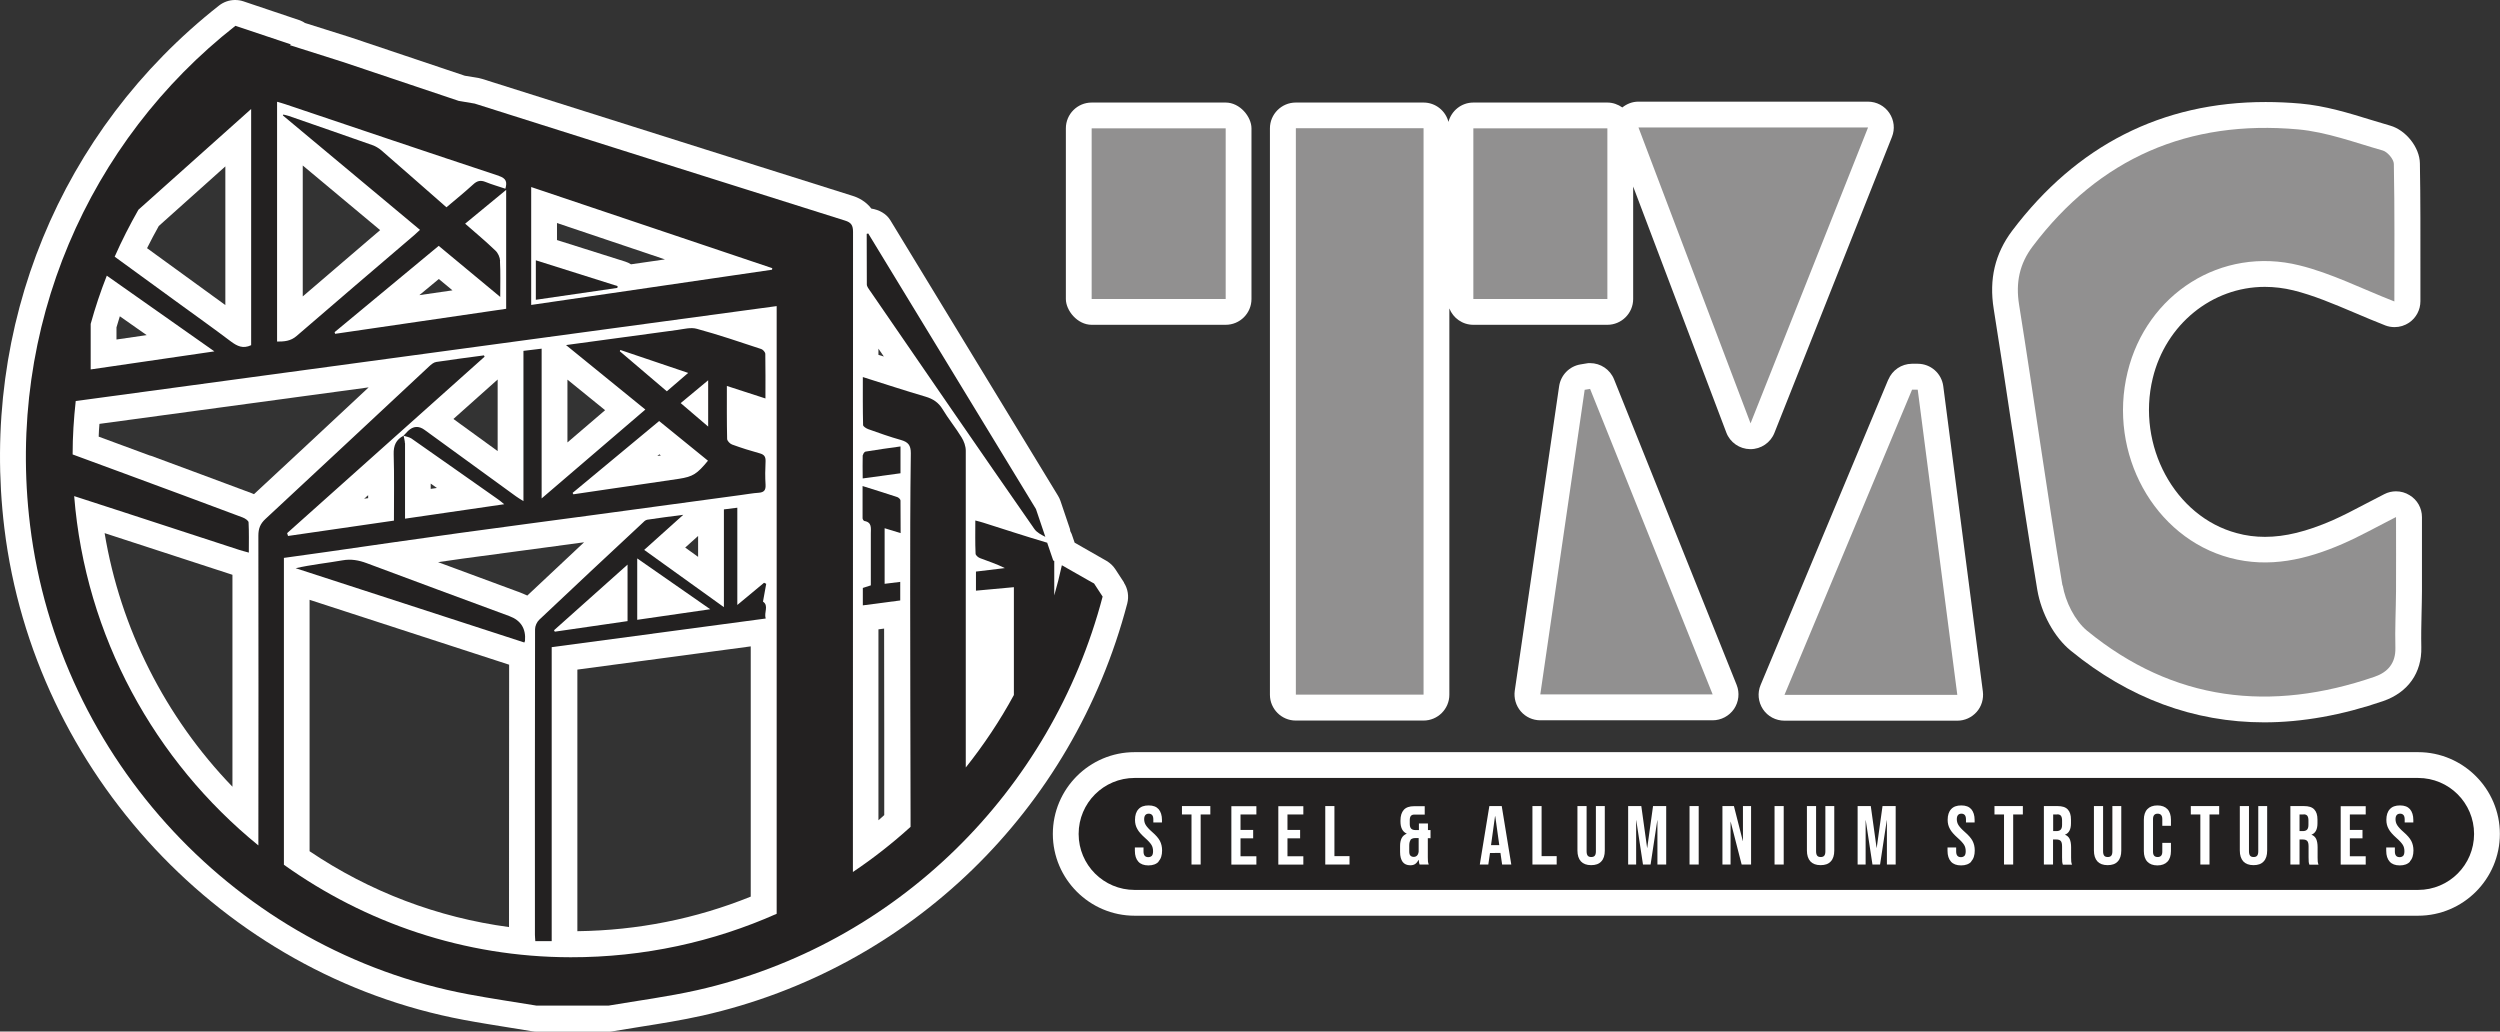 <?xml version="1.0" encoding="UTF-8"?>
<svg id="Layer_1" data-name="Layer 1" xmlns="http://www.w3.org/2000/svg" viewBox="0 0 193.81 79.97">
  <rect x="0" y="0" width="193.81" height="79.97" fill="#333333" stroke="none"/>
  <defs>
    <style>
      .cls-1 {
        fill: #232121;
      }

      .cls-1, .cls-2, .cls-3 {
        stroke-width: 0px;
      }

      .cls-2 {
        fill: #919090;
      }

      .cls-3 {
        fill: #fff;
      }
    </style>
  </defs>
  <g>
    <path class="cls-3" d="M87.14,45.16l-.68-1.04c-.17-.26-.41-.48-.68-.64,0,0-2.47-1.41-2.47-1.41l-.23-.67c-.03-.08-.07-.16-.11-.23-.01-.06-.01-.12-.03-.18l-.73-2.16c-.05-.14-.11-.27-.19-.4l-13-21.36c-.31-.51-.88-.81-1.47-.9-.43-.57-1.03-.86-1.46-.99-7.67-2.41-15.34-4.84-23-7.26l-5.7-1.8c-.09-.03-.18-.05-.27-.07l-1.09-.18-8.87-2.98-3.52-1.11c-.14-.1-.3-.17-.47-.23L18.86.1c-.21-.07-.42-.1-.64-.1-.44,0-.88.15-1.24.43C4.66,10.12-1.57,25.27.34,40.96c2.31,18.93,16.94,34.6,35.59,38.1,1.22.23,2.44.42,3.67.62l1.67.27c.11.02.22.03.33.03h5.56c.11,0,.23,0,.34-.03.72-.12,1.44-.24,2.15-.35,1.58-.25,3.21-.51,4.82-.87,16.08-3.63,28.7-15.87,32.92-31.95.14-.55.05-1.13-.26-1.61ZM58.2,50.11v19.4c-4.26,1.72-8.76,2.62-13.44,2.68v-20.28l13.44-1.8ZM39.47,51.53c-.01,6.59-.01,13.18-.01,19.76v.58c-5.51-.74-10.77-2.72-15.46-5.88v-19.49l15.47,5.03ZM11.66,35.33l-4.01-1.48c.01-.33.03-.66.06-.99l20.87-2.83-.75.7c-2.71,2.53-5.42,5.06-8.14,7.58-.06-.03-.12-.05-.19-.08-2.61-.98-5.22-1.94-7.83-2.91ZM18.02,44.56c0,5.48,0,10.95,0,16.43-5.21-5.4-8.69-12.29-9.91-19.66,0,0,9.88,3.22,9.91,3.23ZM33.39,37.9v-.41c.16.11.32.23.48.34l-.48.07ZM28.54,38.39c0,.08,0,.15,0,.23l-.31.04.31-.27ZM46.91,31.8l-2.92,2.5v-4.87l2.92,2.37ZM54.12,41.56v1.61l-1-.72,1-.9ZM51.23,35.31c-.09.01-.18.03-.27.04l.16-.13.11.09ZM38.58,34.97l-3.43-2.49,3.43-3.06v5.56ZM40.18,45.88l-3.19-1.18c-1.01-.37-2.02-.75-3.03-1.12.63-.09,1.25-.18,1.88-.27,2.18-.3,4.37-.59,6.55-.88l2.89-.39c-1.47,1.37-2.94,2.75-4.4,4.13-.21-.1-.44-.19-.69-.29ZM17.47,23.65c-.49-.36-6.07-4.41-6.07-4.41.29-.58.59-1.15.91-1.72l5.16-4.62v10.74ZM9.03,26.32v-.94c.08-.29.17-.57.26-.86l2.08,1.46-2.34.34ZM35.07,22.51l-2.56.37,1.51-1.25,1.06.88ZM29.47,17.84l-1.03.88c-1.66,1.42-3.32,2.84-4.97,4.26v-10.15l6,5.01ZM43.18,18.6v-1.31l8.37,2.82-2.63.38c-.14-.09-.29-.16-.45-.21l-5.29-1.67ZM68.52,27.64l-.42-.13c0-.16,0-.32,0-.48.14.2.28.41.42.61ZM68.1,48.79l.44-.06c0,2.61,0,5.23.01,7.84v6.62c-.14.13-.3.27-.45.4,0,0,0-7.21,0-14.8Z"/>
    <path class="cls-3" d="M187.46,58.31h-99.5c-3.5,0-6.34,2.85-6.34,6.34s2.85,6.34,6.34,6.34h99.5c3.5,0,6.34-2.85,6.34-6.34s-2.85-6.34-6.34-6.34Z"/>
    <path class="cls-3" d="M156.01,33.33c.61,4.06,1.24,8.26,1.93,12.4.31,1.83,1.32,3.68,2.59,4.71,4.51,3.69,9.56,5.56,15,5.56,2.95,0,6.05-.56,9.23-1.65,1.92-.67,3-2.19,2.95-4.18-.02-.87,0-1.73.02-2.65.01-.56.03-1.12.03-1.69,0-1.31,0-2.61,0-3.97v-1.77c0-.7-.36-1.34-.96-1.7-.32-.2-.68-.3-1.05-.3-.31,0-.62.07-.91.22-.51.26-.99.51-1.45.75-.94.5-1.76.92-2.59,1.29-1.99.86-3.64,1.27-5.21,1.27-.75,0-1.47-.09-2.19-.29-4.8-1.28-7.78-6.78-6.51-12.01,1.01-4.17,4.59-7.08,8.69-7.08.73,0,1.47.09,2.21.27,1.54.38,3.08,1.03,4.71,1.72.8.34,1.6.68,2.42,1,.23.09.48.13.72.13.4,0,.79-.12,1.13-.35.54-.37.87-.99.87-1.65v-2.32c0-2.73.01-5.56-.04-8.38-.02-1.23-1.08-2.57-2.3-2.92-.49-.14-.98-.29-1.47-.44-1.75-.54-3.57-1.1-5.49-1.27-.91-.08-1.82-.12-2.7-.12-8.04,0-14.65,3.36-19.65,9.98-1.33,1.77-1.8,3.75-1.43,6.06.5,3.12.97,6.24,1.44,9.37Z"/>
    <path class="cls-3" d="M100.45,55.86h9.91c1.1,0,2-.9,2-2v-29.95c.29.74,1.01,1.27,1.86,1.27h10.39c1.1,0,2-.9,2-2v-8.72l7.22,19.07c.29.77,1.03,1.28,1.85,1.29h.02c.82,0,1.56-.5,1.86-1.26l9.11-22.94c.25-.62.17-1.31-.2-1.86-.37-.55-.99-.88-1.66-.88h-17.8c-.46,0-.89.17-1.24.45-.33-.23-.73-.38-1.16-.38h-10.39c-.93,0-1.7.64-1.93,1.5-.22-.86-1-1.5-1.93-1.5h-9.91c-1.1,0-2,.9-2,2v43.91c0,1.1.9,2,2,2Z"/>
    <path class="cls-3" d="M123.28,28.15c-.11,0-.22,0-.33.03l-.42.07c-.86.14-1.53.82-1.66,1.69l-3.44,23.61c-.08.57.09,1.16.47,1.6.38.44.93.69,1.51.69h13.36c.66,0,1.28-.33,1.66-.88.37-.55.45-1.25.2-1.87l-9.5-23.68c-.31-.77-1.05-1.26-1.86-1.26Z"/>
    <path class="cls-3" d="M146.38,29.44l-9.89,23.66c-.26.62-.19,1.32.18,1.88.37.56,1,.89,1.67.89h13.4c.58,0,1.12-.25,1.5-.68.38-.43.55-1.01.48-1.58l-3.07-23.67c-.13-1-.98-1.74-1.98-1.74,0,0-.46,0-.46,0-.8.01-1.51.49-1.82,1.23Z"/>
    <rect class="cls-3" x="82.63" y="7.95" width="14.39" height="17.23" rx="2" ry="2"/>
  </g>
  <g>
    <path class="cls-1" d="M59.23,45.18c-.66.55-1.32,1.1-2.07,1.72v-7.54c-.37.05-.67.09-1.04.13v7.58c-2.12-1.52-4.14-2.97-6.18-4.44.99-.89,1.95-1.75,3.03-2.72-1.04.14-1.92.24-2.79.38-.15.02-.29.17-.41.29-2.66,2.48-5.33,4.97-7.97,7.47-.18.17-.32.48-.32.73-.02,7.89-.01,15.79-.01,23.68,0,.15.02.3.03.5h1.27v-22.79c5.55-.74,11.03-1.48,16.59-2.22-.15-.47.26-1-.21-1.31.08-.45.17-.92.25-1.38-.05-.03-.11-.05-.16-.08ZM48.66,48.15c-1.9.28-3.77.55-5.65.82-.02-.04-.04-.07-.06-.11,1.88-1.68,3.76-3.36,5.7-5.09v4.38ZM49.4,48.05v-4.76c1.91,1.33,3.72,2.59,5.66,3.94-1.98.29-3.81.55-5.66.82Z"/>
    <path class="cls-1" d="M67.46,22.56c4.23,6.16,8.46,12.32,12.73,18.45.19.27.52.44.85.61l-.73-2.16c-4.33-7.12-8.66-14.24-13-21.36-.04.01-.08.02-.12.03,0,1.31,0,2.61.01,3.92,0,.17.15.34.25.5Z"/>
    <path class="cls-1" d="M39.48,47.76c-3.68-1.36-7.37-2.72-11.05-4.1-.62-.23-1.21-.34-1.88-.22-1.19.21-2.41.33-3.63.61,5.9,1.92,11.8,3.84,17.73,5.76.04-.09.05-.11.05-.13q.12-1.43-1.22-1.92Z"/>
    <path class="cls-1" d="M69.82,41.34c0-.89,0-1.72-.01-2.54,0-.09-.14-.22-.24-.26-.86-.29-1.73-.55-2.7-.86,0,.88,0,1.69,0,2.5,0,.07.08.2.14.21.6.1.5.56.5.97,0,1.33,0,2.67,0,4.02-.25.08-.43.14-.62.2v1.35c.98-.13,1.92-.25,2.9-.38v-1.44c-.41.05-.79.1-1.21.15v-4.31c.4.12.77.24,1.24.38Z"/>
    <path class="cls-1" d="M66.88,35.28c-.02.57,0,1.14,0,1.81,1.03-.14,1.97-.27,2.93-.4v-2.08c-.93.13-1.82.25-2.71.4-.08.01-.2.18-.2.28Z"/>
    <path class="cls-1" d="M41.54,23.24c2.11-.31,4.22-.61,6.32-.92,0-.05.01-.1.02-.14-2.09-.66-4.18-1.32-6.34-2v3.07Z"/>
    <path class="cls-1" d="M84.78,45.22l-2.46-1.4c-.17.79-.37,1.57-.59,2.34,0-.89,0-1.78,0-2.67l-.08-.04-.47-1.38s0,0-.01,0c-1.66-.49-3.3-1.03-4.94-1.55-.18-.06-.36-.1-.62-.17,0,.9-.02,1.73.02,2.57,0,.13.21.3.35.35.63.24,1.28.45,1.92.77-.73.09-1.47.18-2.24.27v1.48c.97-.09,1.93-.18,2.94-.27v8.36c-1.08,1.99-2.33,3.86-3.73,5.62,0-8.19,0-16.38,0-24.56,0-.35-.14-.74-.33-1.04-.46-.75-1.02-1.43-1.47-2.18-.32-.53-.75-.8-1.32-.97-1.6-.47-3.18-.99-4.86-1.52,0,1.29-.01,2.5.02,3.72,0,.11.24.26.4.32.84.3,1.68.6,2.54.84.55.16.76.4.76,1.02-.05,3.61-.05,7.22-.05,10.83,0,5.77.02,11.54.03,17.31,0,.28,0,.55,0,.83-1.4,1.27-2.89,2.44-4.47,3.5,0-16.54,0-33.08.01-49.62,0-.5-.13-.73-.62-.88-9.57-3.01-19.14-6.04-28.71-9.07l-1.24-.21-8.99-3.02c-1.37-.43-2.73-.86-4.1-1.3.03-.02.05-.04.08-.06l-4.3-1.44C6.9,10.9.45,25.32,2.33,40.71c2.21,18.15,16.09,33.02,33.97,36.37,1.76.33,3.53.59,5.3.88h5.57c2.29-.39,4.61-.69,6.88-1.2,15.42-3.48,27.46-15.39,31.43-30.51l-.68-1.04ZM41.18,14.5c6.27,2.11,12.48,4.2,18.69,6.29,0,.04-.01.08-.02.12-6.21.91-12.42,1.82-18.67,2.73v-9.14ZM38.77,20.23c-.01-.28-.16-.62-.37-.81-.74-.71-1.52-1.36-2.34-2.08,1.06-.88,2.07-1.71,3.18-2.62v9.22c-4.48.65-8.87,1.3-13.26,1.94-.01-.04-.02-.09-.04-.13,2.69-2.23,5.38-4.46,8.07-6.69,1.59,1.32,3.13,2.6,4.77,3.96,0-1.02.03-1.9-.02-2.77ZM38.68,13.64c.56.19.65.46.5.99-.53-.18-1.04-.32-1.53-.52-.39-.16-.66-.1-.97.19-.67.61-1.37,1.18-2.07,1.77-1.71-1.5-3.37-2.96-5.04-4.41-.21-.18-.47-.33-.73-.42-2.15-.76-4.3-1.5-6.45-2.25-.14-.05-.28-.07-.43-.11-.01.02-.02.05-.03.07,3.54,2.95,7.07,5.9,10.63,8.87-.18.16-.32.29-.46.42-3.04,2.6-6.09,5.2-9.11,7.81-.46.4-.96.43-1.51.43V7.89c.24.07.44.12.64.19,5.52,1.86,11.04,3.73,16.58,5.56ZM10.73,16.26c2.91-2.6,5.82-5.2,8.74-7.81v18.31c-.64.3-1.08.07-1.56-.28-1.4-1.06-2.83-2.07-4.24-3.1-1.59-1.15-3.18-2.31-4.78-3.48.55-1.25,1.17-2.46,1.84-3.64ZM8.28,21.37c2.77,1.95,5.51,3.88,8.34,5.87-3.31.48-6.43.94-9.59,1.4v-3.53c.35-1.27.77-2.52,1.25-3.74ZM44.22,74.21c-8.25-.01-15.92-2.68-22.21-7.17v-23.79c1.09-.15,2.19-.3,3.29-.46,3.42-.49,6.84-.99,10.26-1.46,3.52-.49,7.04-.94,10.56-1.42,3.76-.51,7.53-1.02,11.29-1.53.47-.06.94-.15,1.41-.18.41-.03.55-.2.53-.61-.04-.61-.03-1.22,0-1.83.01-.34-.09-.51-.43-.61-.73-.2-1.46-.43-2.17-.69-.16-.06-.38-.28-.38-.44-.03-1.34-.02-2.67-.02-4.1,1.01.33,1.97.64,2.99.97,0-1.2.01-2.32-.01-3.45,0-.13-.17-.33-.31-.38-1.66-.55-3.31-1.11-5-1.57-.46-.13-1.01.02-1.52.09-2.82.38-5.65.77-8.62,1.17,2.09,1.7,4.08,3.32,6.15,5-2.67,2.29-5.31,4.55-8.04,6.89v-11.61c-.5.06-.92.11-1.41.17v11.65c-.27-.17-.44-.27-.59-.38-2.36-1.71-4.71-3.43-7.07-5.14q-.68-.5-1.29.08c-.12.12-.23.25-.35.37-.57.3-.78.75-.76,1.43.05,1.7.02,3.39.02,5.15-2.76.4-5.49.79-8.21,1.19-.02-.07-.05-.15-.07-.22,5.1-4.56,10.2-9.12,15.31-13.68-.02-.03-.04-.06-.05-.1-1.23.17-2.47.32-3.7.51-.2.03-.4.2-.56.35-4.23,3.94-8.44,7.89-12.68,11.82-.41.38-.55.75-.55,1.3.01,8,.01,16.01,0,24.01-8.02-6.53-13.41-16.19-14.28-27.08,1.27.41,2.55.83,3.82,1.24,2.99.97,5.99,1.95,8.98,2.93.21.07.43.12.74.21,0-.83.02-1.59-.02-2.34,0-.14-.28-.32-.47-.39-3.06-1.15-6.12-2.28-9.18-3.41-1.33-.49-2.66-.98-3.99-1.47,0-1.4.09-2.78.24-4.14,18.11-2.45,36.2-4.9,54.34-7.36v47.11c-4.88,2.17-10.29,3.38-15.99,3.37ZM31.39,34.36c0-.19-.07-.39-.1-.58.2.07.43.1.6.21,2.25,1.57,4.48,3.15,6.72,4.72.13.09.26.2.48.38-2.61.38-5.11.75-7.69,1.12v-.7c0-1.72,0-3.44,0-5.16ZM51.69,30.33c-1.24-1.06-2.44-2.08-3.64-3.1.01-.03.03-.07.04-.1,1.72.58,3.45,1.17,5.26,1.78-.62.53-1.13.97-1.66,1.43ZM54.9,29.48v3.59c-.75-.64-1.42-1.22-2.13-1.82.72-.6,1.4-1.16,2.13-1.77ZM54.89,35.71c-.85,1.03-1.16,1.24-2.26,1.41-1.69.26-3.38.49-5.06.74-1.04.15-2.08.3-3.12.46-.02-.04-.04-.07-.06-.11,2.23-1.85,4.46-3.7,6.71-5.57,1.29,1.05,2.54,2.06,3.79,3.08Z"/>
    <path class="cls-1" d="M187.46,60.31h-99.5c-2.4,0-4.34,1.94-4.34,4.34s1.94,4.34,4.34,4.34h99.5c2.4,0,4.34-1.94,4.34-4.34s-1.94-4.34-4.34-4.34ZM89.83,66.79c-.18.2-.45.3-.8.3s-.61-.1-.78-.29c-.18-.2-.27-.48-.27-.84v-.26h.67v.31c0,.29.12.44.37.44.12,0,.21-.04.28-.11.06-.07.09-.19.09-.35,0-.19-.04-.36-.13-.5s-.25-.32-.48-.52c-.29-.26-.5-.49-.61-.7-.12-.21-.18-.44-.18-.71,0-.36.09-.64.27-.83.18-.2.44-.29.79-.29s.6.1.77.29c.17.2.26.48.26.84v.19h-.67v-.23c0-.15-.03-.27-.09-.34-.06-.07-.15-.11-.26-.11-.24,0-.36.15-.36.43,0,.16.04.32.13.46.09.14.25.32.48.52.3.26.5.49.61.7s.17.46.17.74c0,.37-.09.66-.28.85ZM93.82,63.14h-.74v3.88h-.71v-3.88h-.74v-.65h2.2v.65ZM97.4,63.14h-1.23v1.2h.98v.65h-.98v1.39h1.23v.65h-1.94v-4.53h1.94v.65ZM101.04,63.14h-1.23v1.2h.98v.65h-.98v1.39h1.23v.65h-1.94v-4.53h1.94v.65ZM104.62,67.02h-1.88v-4.53h.71v3.88h1.17v.65ZM110.89,64.98h-.2v1.49c0,.13,0,.23.01.31s.03.16.06.24h-.71c-.03-.1-.06-.21-.06-.36h-.01c-.08.14-.17.25-.27.32-.1.07-.23.1-.38.1-.26,0-.46-.09-.59-.26-.13-.18-.2-.43-.2-.77v-.47c0-.24.04-.44.12-.6.08-.16.22-.28.4-.35h0c-.17-.08-.29-.19-.37-.35s-.12-.35-.12-.59v-.08c0-.37.09-.64.26-.83s.44-.28.8-.28h.82v.65h-.8c-.12,0-.21.03-.27.1-.06.07-.09.18-.09.34v.28c0,.17.04.3.11.37.07.07.18.11.32.11h.28v-.51h.7v.51h.2v.65ZM116.45,67.02l-.13-.9h0s-.81.01-.81.01l-.13.89h-.66l.74-4.53h.96l.74,4.53h-.71ZM120.68,67.02h-1.88v-4.53h.71v3.88h1.17v.65ZM124.41,65.94c0,.37-.09.65-.27.84-.18.2-.44.29-.79.29s-.61-.1-.79-.29c-.18-.2-.27-.48-.27-.84v-3.45h.71v3.51c0,.15.03.27.09.34.06.07.15.1.27.1s.21-.03.27-.1c.06-.07.09-.18.09-.34v-3.51h.69v3.45ZM129.16,67.02h-.67v-3.43h-.01l-.52,3.43h-.59l-.52-3.43h-.01v3.43h-.62v-4.53h1.02l.45,3.24h.01l.45-3.24h1.02v4.53ZM131.69,67.02h-.71v-4.53h.71v4.53ZM135.75,67.02h-.73l-.85-3.31h-.01v3.31h-.63v-4.53h.89l.69,2.71h.01v-2.71h.63v4.53ZM138.28,67.02h-.71v-4.53h.71v4.53ZM142.2,65.94c0,.37-.09.65-.27.84-.18.2-.44.29-.79.29s-.61-.1-.79-.29c-.18-.2-.27-.48-.27-.84v-3.45h.71v3.51c0,.15.03.27.09.34.06.07.15.1.27.1s.21-.03.27-.1c.06-.07.09-.18.09-.34v-3.51h.69v3.45ZM146.95,67.02h-.67v-3.43h-.01l-.52,3.43h-.59l-.52-3.43h-.01v3.43h-.62v-4.53h1.02l.45,3.24h.01l.45-3.24h1.02v4.53ZM152.83,66.79c-.18.2-.45.3-.8.3s-.61-.1-.78-.29c-.18-.2-.27-.48-.27-.84v-.26h.67v.31c0,.29.12.44.37.44.12,0,.21-.04.28-.11.06-.07.09-.19.09-.35,0-.19-.04-.36-.13-.5s-.25-.32-.48-.52c-.29-.26-.5-.49-.61-.7-.12-.21-.18-.44-.18-.71,0-.36.09-.64.27-.83.18-.2.44-.29.79-.29s.6.1.77.29c.17.2.26.48.26.84v.19h-.67v-.23c0-.15-.03-.27-.09-.34-.06-.07-.15-.11-.26-.11-.24,0-.36.15-.36.43,0,.16.04.32.13.46.09.14.25.32.48.52.3.26.5.49.61.7s.17.46.17.74c0,.37-.09.66-.28.85ZM156.81,63.14h-.74v3.88h-.71v-3.88h-.74v-.65h2.2v.65ZM159.92,67.02c-.03-.07-.04-.14-.05-.21,0-.06-.01-.18-.01-.35v-.83c0-.21-.03-.35-.1-.43s-.18-.12-.35-.12h-.25v1.94h-.71v-4.53h1.05c.37,0,.63.08.8.26s.25.43.25.79v.28c0,.47-.15.77-.47.89h0c.17.06.29.17.37.33.07.16.11.37.11.64v.8c0,.13,0,.23.01.31s.03.16.06.24h-.72ZM164.45,65.94c0,.37-.09.65-.27.84-.18.2-.44.29-.79.29s-.61-.1-.79-.29c-.18-.2-.27-.48-.27-.84v-3.45h.71v3.51c0,.15.03.27.09.34.06.07.15.1.27.1s.21-.03.27-.1c.06-.07.09-.18.09-.34v-3.51h.69v3.45ZM168.3,64.02h-.67v-.52c0-.28-.12-.42-.36-.42s-.36.14-.36.42v2.53c0,.28.12.41.36.41s.36-.14.36-.41v-.69h.67v.64c0,.35-.09.63-.27.82s-.44.29-.78.29-.6-.1-.78-.29-.27-.47-.27-.82v-2.43c0-.35.09-.63.27-.82s.44-.29.78-.29.6.1.78.29.27.47.27.82v.48ZM172.03,63.14h-.74v3.88h-.71v-3.88h-.74v-.65h2.2v.65ZM175.76,65.94c0,.37-.09.65-.27.84-.18.2-.44.29-.79.29s-.61-.1-.79-.29c-.18-.2-.27-.48-.27-.84v-3.45h.71v3.51c0,.15.03.27.09.34.06.07.15.1.27.1s.21-.03.27-.1c.06-.07.09-.18.09-.34v-3.51h.69v3.45ZM179.03,67.02c-.03-.07-.04-.14-.05-.21,0-.06-.01-.18-.01-.35v-.83c0-.21-.03-.35-.1-.43s-.18-.12-.35-.12h-.25v1.94h-.71v-4.53h1.05c.37,0,.63.08.8.26s.25.43.25.79v.28c0,.47-.15.77-.47.89h0c.17.06.29.17.37.33.07.16.11.37.11.64v.8c0,.13,0,.23.01.31s.03.16.06.24h-.72ZM183.4,63.14h-1.23v1.2h.98v.65h-.98v1.39h1.23v.65h-1.94v-4.53h1.94v.65ZM186.84,66.79c-.18.2-.45.3-.8.3s-.61-.1-.78-.29c-.18-.2-.27-.48-.27-.84v-.26h.67v.31c0,.29.12.44.37.44.12,0,.21-.04.28-.11.06-.07.09-.19.09-.35,0-.19-.04-.36-.13-.5s-.25-.32-.48-.52c-.29-.26-.5-.49-.61-.7-.12-.21-.18-.44-.18-.71,0-.36.09-.64.27-.83.18-.2.44-.29.79-.29s.6.1.77.29c.17.2.26.48.26.84v.19h-.67v-.23c0-.15-.03-.27-.09-.34-.06-.07-.15-.11-.26-.11-.24,0-.36.15-.36.43,0,.16.04.32.13.46.09.14.25.32.48.52.3.26.5.49.61.7s.17.46.17.74c0,.37-.09.66-.28.85Z"/>
    <path class="cls-1" d="M109.36,65.11c-.07.09-.11.24-.11.44v.46c0,.15.03.26.09.32.06.06.15.1.25.1.22,0,.36-.14.39-.41v-1.05h-.27c-.16,0-.28.05-.36.13Z"/>
    <path class="cls-1" d="M178.59,63.14h-.32v1.29h.26c.14,0,.25-.04.32-.11.07-.07.11-.2.11-.37v-.35c0-.16-.03-.28-.09-.36-.06-.07-.15-.11-.28-.11Z"/>
    <polygon class="cls-1" points="115.9 63.28 115.59 65.52 116.23 65.52 115.92 63.28 115.9 63.28"/>
    <path class="cls-1" d="M159.49,63.14h-.32v1.29h.26c.14,0,.25-.04.32-.11.07-.07.11-.2.11-.37v-.35c0-.16-.03-.28-.09-.36-.06-.07-.15-.11-.28-.11Z"/>
    <path class="cls-2" d="M159.91,45.39c.21,1.25.93,2.71,1.88,3.5,6.7,5.49,14.24,6.35,22.31,3.57,1.01-.35,1.63-1.05,1.6-2.24-.04-1.47.04-2.94.05-4.41.01-1.86,0-3.72,0-5.73-1.55.79-2.82,1.51-4.16,2.09-2.79,1.21-5.67,1.89-8.71,1.08-5.89-1.57-9.48-8.1-7.94-14.41,1.47-6.05,7.26-9.77,13.31-8.27,2.49.61,4.83,1.81,7.37,2.8,0-3.47.03-7.07-.04-10.66,0-.36-.49-.93-.85-1.04-2.18-.62-4.36-1.44-6.58-1.64-8.47-.76-15.4,2.22-20.57,9.07-1.02,1.35-1.33,2.81-1.05,4.54,1.16,7.24,2.15,14.51,3.36,21.75Z"/>
    <path class="cls-2" d="M110.36,9.94h-9.9v43.91h9.9V9.94Z"/>
    <path class="cls-2" d="M144.82,9.88h-17.8c2.91,7.67,5.74,15.14,8.69,22.94,3.11-7.82,6.08-15.3,9.11-22.94Z"/>
    <path class="cls-2" d="M122.85,30.22c-1.14,7.84-2.28,15.68-3.44,23.61h13.36c-3.2-7.97-6.35-15.82-9.5-23.68-.14.02-.28.05-.43.07Z"/>
    <path class="cls-2" d="M151.74,53.88c-1.03-7.96-2.05-15.82-3.07-23.67-.15,0-.29,0-.44,0-3.29,7.87-6.57,15.73-9.89,23.66h13.4Z"/>
    <rect class="cls-2" x="84.63" y="9.95" width="10.39" height="13.23"/>
    <rect class="cls-2" x="114.22" y="9.95" width="10.39" height="13.23"/>
  </g>
</svg>